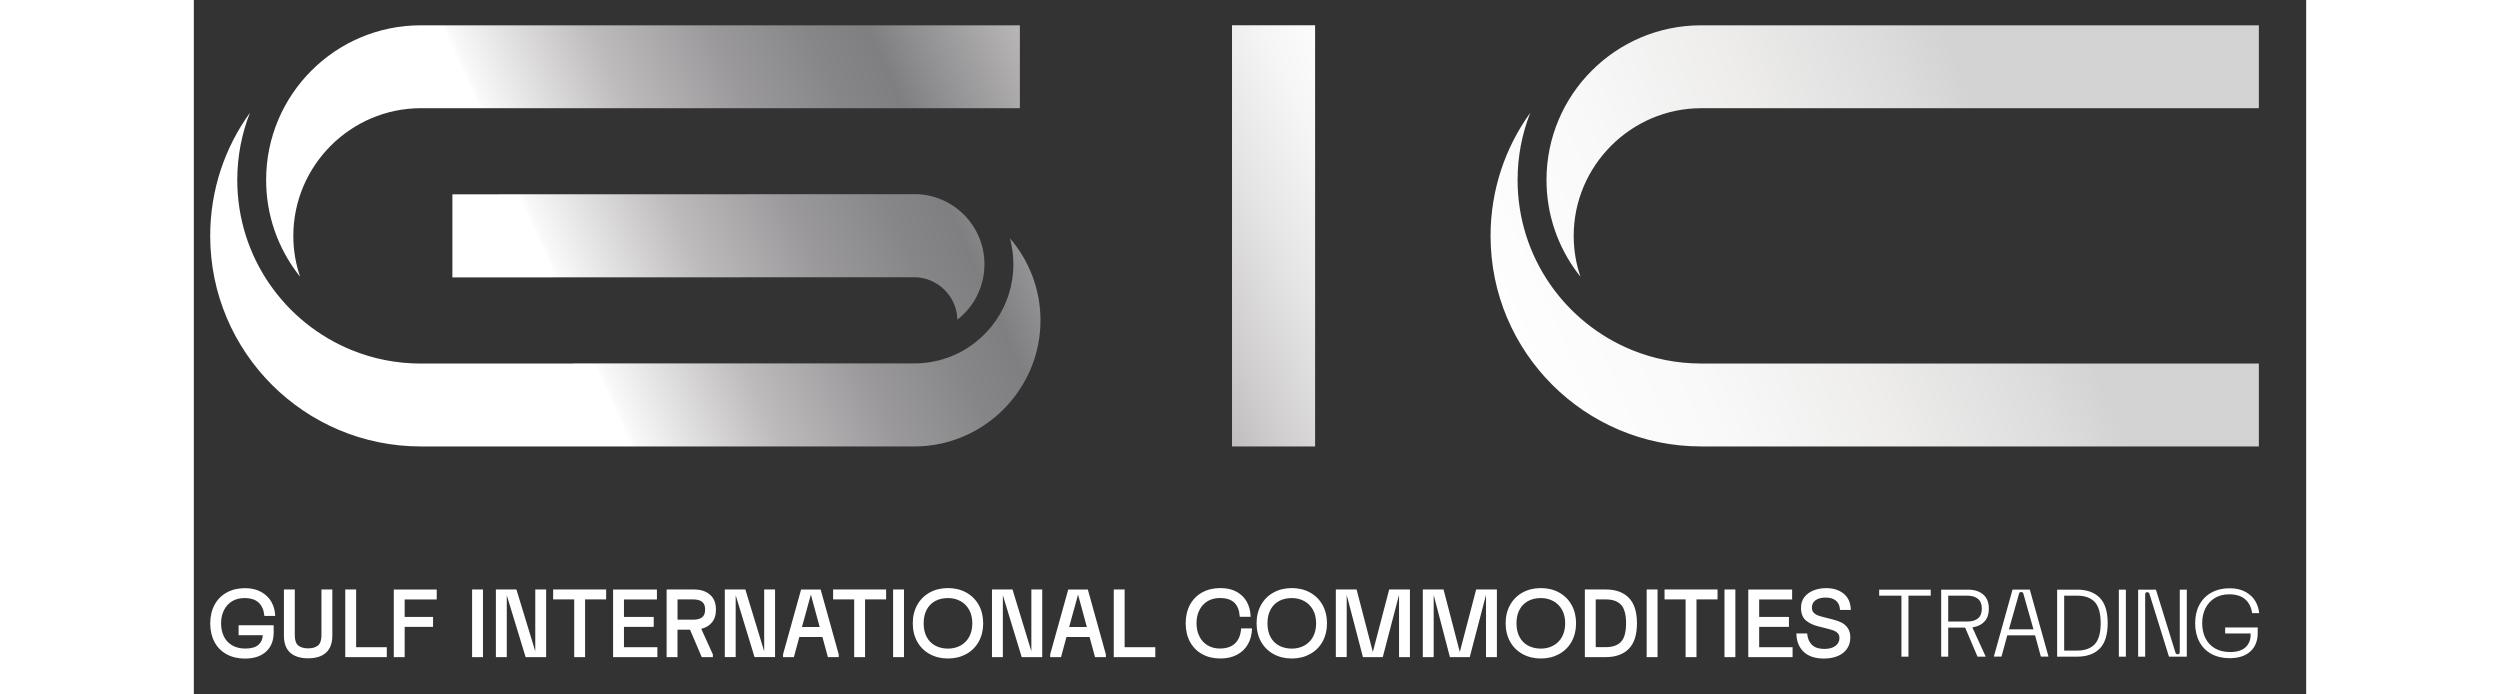 <?xml version="1.0" encoding="UTF-8"?>
<!-- Generator: Adobe Illustrator 27.5.0, SVG Export Plug-In . SVG Version: 6.00 Build 0)  -->
<svg xmlns="http://www.w3.org/2000/svg" xmlns:xlink="http://www.w3.org/1999/xlink" version="1.1" id="Layer_1" x="0px" y="0px" viewBox="0 0 516.58 169.83" style="enable-background:new 0 0 516.58 169.83;" xml:space="preserve" width="252" height="70">
<rect x="0" y="0" width="516.58" height="169.83" fill="#333333" stroke="none"/>
<style type="text/css">
	.st0{fill:#FFFFFF;}
	.st1{fill:url(#SVGID_1_);}
</style>
<g>
	<path class="st0" d="M171.01,160.7h2.66v-16.54h-2.66V160.7z M126.66,152.27c-0.64,0.75-1.5,1.26-2.57,1.51l2.84,6.26v0.66h-2.72   l-2.87-6.72h-3.06v6.72h-2.66v-16.54h6.7c1.61,0,2.92,0.42,3.89,1.26c0.98,0.84,1.47,2.07,1.47,3.65   C127.69,150.38,127.35,151.46,126.66,152.27z M125.04,149.07c0-0.87-0.23-1.48-0.72-1.88c-0.49-0.4-1.23-0.6-2.21-0.6h-3.82v4.96   h3.82c0.98,0,1.72-0.2,2.21-0.6C124.8,150.55,125.04,149.94,125.04,149.07z M153.33,144.31l4.38,15.73v0.66h-2.65l-0.04-0.15   l-1.3-4.77h-5.64l-1.34,4.93h-2.65l0.01-0.71l4.41-15.83h4.8L153.33,144.31z M153.05,153.34l-2.15-7.93l-2.18,7.93H153.05z    M139.48,159.28l-4.61-15.13h-5.02v16.54h2.66v-15.13l4.61,15.13h5.02v-16.54h-2.66V159.28z M156.34,146.59h5.15v14.11h2.66v-14.11   h5.15v-2.43h-12.96V146.59z M105.19,153.31h7.28v-2.43h-7.28v-4.28h8.06v-2.43h-10.72v16.54h10.83v-2.43h-8.17V153.31z    M31.21,155.34c0,1.2-0.28,2.04-0.83,2.51c-0.56,0.47-1.38,0.71-2.43,0.71s-1.87-0.24-2.43-0.71c-0.55-0.46-0.83-1.31-0.83-2.51   v-11.18h-2.66v11.29c0,1.83,0.51,3.23,1.52,4.15c1.01,0.92,2.48,1.39,4.4,1.39c1.91,0,3.39-0.47,4.39-1.39   c1.01-0.92,1.53-2.32,1.53-4.15v-11.29h-2.66V155.34z M9.38,147.02c0.86-0.51,1.87-0.76,3.01-0.76c1.53,0,2.7,0.38,3.48,1.13   c0.78,0.75,1.23,1.78,1.35,3.05l0.02,0.19h2.65l-0.01-0.22c-0.05-1.13-0.35-2.21-0.9-3.2c-0.55-1-1.39-1.82-2.49-2.44   c-1.1-0.62-2.44-0.93-3.99-0.93c-1.68,0-3.19,0.36-4.47,1.07c-1.28,0.71-2.29,1.73-2.98,3.03h0c-0.69,1.29-1.04,2.81-1.04,4.51   c0,1.7,0.34,3.22,1.02,4.51c0.68,1.3,1.68,2.32,2.96,3.03c1.28,0.71,2.8,1.07,4.51,1.07c2.18,0,3.91-0.57,5.15-1.69   c1.24-1.13,1.87-2.69,1.87-4.66v-1.8h-8.57v2.43h5.91c-0.04,0.97-0.38,1.73-1.03,2.32c-0.69,0.63-1.77,0.95-3.22,0.95   c-1.24,0-2.32-0.26-3.21-0.77c-0.89-0.51-1.57-1.23-2.03-2.15c-0.47-0.93-0.71-2.02-0.71-3.25c0-1.22,0.24-2.31,0.72-3.24   C7.85,148.26,8.53,147.53,9.38,147.02z M39.69,144.16h-2.66v16.54h10.16v-2.43h-7.5V144.16z M87.87,146.59h5.15v14.11h2.66v-14.11   h5.15v-2.43H87.87V146.59z M68.05,160.7h2.66v-16.54h-2.66V160.7z M48.9,160.7h2.66v-7.39h6.94v-2.43h-6.94v-4.28h7.84v-2.43H48.9   V160.7z M83.5,159.28l-4.61-15.12h-5.02v16.54h2.66v-15.12l4.61,15.12h5.02v-16.54H83.5V159.28z M412.16,145.68h5.44v14.91h1.72   v-14.91h5.44v-1.48h-12.6V145.68z M396.56,146.82c0.6-0.45,1.44-0.68,2.51-0.68c1.09,0,1.94,0.26,2.53,0.77   c0.59,0.51,0.9,1.18,0.96,2.06l0.01,0.2h2.65l-0.01-0.22c-0.06-1.62-0.66-2.9-1.77-3.79c-1.1-0.89-2.53-1.33-4.26-1.33   c-1.06,0-2.07,0.18-3,0.53c-0.93,0.36-1.7,0.9-2.27,1.61c-0.58,0.72-0.87,1.62-0.87,2.66c0,1.4,0.41,2.46,1.22,3.13   c0.78,0.65,1.82,1.14,3.08,1.44l1.79,0.45c0.81,0.21,1.43,0.38,1.85,0.53c0.39,0.14,0.74,0.36,1.04,0.67   c0.28,0.29,0.42,0.68,0.42,1.17c0,0.79-0.31,1.42-0.95,1.92c-0.65,0.51-1.57,0.76-2.76,0.76c-1.28,0-2.28-0.32-2.96-0.95   c-0.68-0.63-1.09-1.52-1.2-2.64l-0.02-0.19h-2.64l0.01,0.22c0.06,1.78,0.67,3.23,1.81,4.3c1.14,1.07,2.78,1.61,4.89,1.61   c1.31,0,2.46-0.21,3.43-0.62c0.98-0.42,1.74-1.02,2.26-1.8c0.52-0.78,0.79-1.69,0.79-2.71c0-0.95-0.21-1.73-0.62-2.32   c-0.4-0.58-0.93-1.04-1.55-1.36c-0.61-0.3-1.36-0.56-2.24-0.78l-1.79-0.45c-0.72-0.18-1.3-0.34-1.72-0.5   c-0.4-0.14-0.76-0.38-1.05-0.69c-0.29-0.3-0.42-0.69-0.42-1.19C395.69,147.85,395.97,147.26,396.56,146.82z M374.33,160.7h2.66   v-16.54h-2.66V160.7z M435.34,153.35l-0.4,0.08l3.24,7.08v0.08h-1.97l-3-7.04l-0.03-0.06h-4.14v7.1h-1.72V144.2h6.54   c1.57,0,2.83,0.4,3.75,1.2c0.91,0.78,1.37,1.94,1.37,3.45c0,1.26-0.32,2.28-0.96,3.03C437.37,152.64,436.47,153.13,435.34,153.35z    M436.3,151.25c0.64-0.52,0.96-1.33,0.96-2.41c0-1.08-0.32-1.89-0.96-2.41c-0.62-0.5-1.52-0.76-2.68-0.76h-4.58v6.33h4.58   C434.78,152.01,435.68,151.75,436.3,151.25z M382.81,153.31h7.28v-2.43h-7.28v-4.28h8.06v-2.43h-10.72v16.54h10.83v-2.43h-8.17   V153.31z M470.77,160.59h1.72V144.2h-1.72V160.59z M485.66,159.52c0,0.29-0.2,0.49-0.49,0.49c-0.27,0-0.48-0.15-0.55-0.4   l-4.78-15.41h-4.35v16.39h1.72v-15.28c0-0.29,0.2-0.49,0.49-0.49c0.27,0,0.48,0.15,0.55,0.4l4.78,15.37h4.36V144.2h-1.72V159.52z    M449,144.2l4.54,16.28v0.1h-1.84l-1.35-4.97l-0.07-0.24h-6.79l-1.42,5.2h-1.84v-0.1l4.54-16.28H449z M449.89,153.9l-2.47-8.71   c-0.04-0.25-0.25-0.41-0.53-0.41c-0.25,0-0.45,0.14-0.52,0.38l-2.48,8.74H449.89z M496.76,154.91H503v0.32   c0,1.27-0.43,2.31-1.26,3.08c-0.83,0.76-2.1,1.15-3.77,1.15c-1.41,0-2.64-0.3-3.66-0.88c-1.03-0.59-1.83-1.43-2.36-2.5   c-0.53-1.06-0.8-2.3-0.8-3.68c0-1.37,0.27-2.61,0.81-3.67c0.55-1.08,1.33-1.92,2.33-2.51c0.99-0.59,2.16-0.88,3.45-0.88   c1.77,0,3.13,0.45,4.06,1.34c0.86,0.82,1.38,1.92,1.56,3.27h1.73c-0.09-0.98-0.38-1.93-0.86-2.8c-0.53-0.97-1.35-1.76-2.42-2.37   c-1.07-0.61-2.4-0.92-3.94-0.92c-1.69,0-3.19,0.36-4.46,1.06c-1.26,0.7-2.25,1.7-2.94,2.98l-0.03,0.06   c-0.67,1.27-1.01,2.77-1.01,4.45c0,1.71,0.34,3.22,1.02,4.51c0.67,1.28,1.65,2.28,2.91,2.98c1.27,0.7,2.79,1.06,4.5,1.06   c2.16,0,3.87-0.55,5.07-1.64c1.19-1.08,1.8-2.6,1.8-4.51v-1.36h-7.96V154.91z M466.09,146.18c1.3,1.31,1.95,3.4,1.95,6.22   c0,2.82-0.66,4.91-1.95,6.22c-1.29,1.31-3.15,1.97-5.53,1.97h-4.88V144.2h4.88C462.94,144.2,464.8,144.87,466.09,146.18z    M466.33,152.39c0-2.39-0.49-4.13-1.45-5.16c-0.97-1.03-2.42-1.56-4.32-1.56h-3.16v13.43h3.16c1.9,0,3.35-0.52,4.32-1.56   C465.84,156.52,466.33,154.79,466.33,152.39z M359.67,146.59h5.15v14.11h2.66v-14.11h5.15v-2.43h-12.96V146.59z M288.33,159.45   l-3.98-15.3h-5.07v16.54h2.66l0-15.2c0,0.01,0.01,0.02,0.01,0.05l3.96,15.16h4.85l3.96-15.15c0.01-0.02,0.01-0.03,0.02-0.04v15.19   h2.66v-16.54h-5.07L288.33,159.45z M256.1,153.87c-0.12,1.49-0.61,2.67-1.48,3.49c-0.87,0.82-2.11,1.24-3.68,1.24   c-1.14,0-2.15-0.26-3.01-0.77c-0.86-0.51-1.53-1.24-2-2.17c-0.48-0.93-0.72-2.02-0.72-3.24c0-1.22,0.24-2.31,0.72-3.24   c0.47-0.93,1.15-1.66,2-2.17c0.86-0.51,1.87-0.76,3.01-0.76c3.02,0,4.6,1.44,4.83,4.4l0.02,0.19h2.65l-0.01-0.22   c-0.05-1.24-0.35-2.38-0.9-3.4c-0.55-1.03-1.38-1.86-2.48-2.48c-1.09-0.61-2.43-0.92-4-0.92c-1.68,0-3.19,0.36-4.47,1.07   c-1.28,0.71-2.29,1.73-2.98,3.03c-0.69,1.29-1.04,2.81-1.04,4.51c0,1.7,0.35,3.22,1.04,4.51c0.7,1.3,1.7,2.32,2.98,3.03   c1.28,0.71,2.78,1.07,4.47,1.07c1.58,0,2.96-0.32,4.11-0.94c1.15-0.63,2.04-1.5,2.64-2.58c0.6-1.08,0.92-2.3,0.97-3.62l0.01-0.22   h-2.65L256.1,153.87z M227.63,144.16h-2.66v16.54h10.16v-2.43h-7.5V144.16z M218.67,144.31l4.37,15.73v0.66h-2.65l-0.04-0.15   l-1.3-4.77h-5.64l-1.34,4.93h-2.65l0.01-0.71l4.41-15.83h4.8L218.67,144.31z M218.39,153.34l-2.15-7.93l-2.18,7.93H218.39z    M204.82,159.28l-4.61-15.12h-5.02v16.54h2.66v-15.13l4.61,15.13h5.02v-16.54h-2.66V159.28z M276.03,147.94   c0.72,1.3,1.09,2.81,1.09,4.49c0,1.68-0.37,3.19-1.09,4.49c-0.72,1.3-1.75,2.32-3.06,3.04c-1.3,0.71-2.8,1.08-4.46,1.08   c-1.65,0-3.15-0.36-4.46-1.08c-1.31-0.72-2.34-1.74-3.06-3.04c-0.72-1.29-1.09-2.8-1.09-4.49c0-1.69,0.37-3.2,1.09-4.49   c0.73-1.3,1.75-2.32,3.06-3.04c1.3-0.72,2.8-1.08,4.46-1.08s3.15,0.36,4.46,1.08C274.27,145.62,275.3,146.64,276.03,147.94z    M274.46,152.43c0-1.27-0.26-2.39-0.78-3.31c-0.52-0.92-1.23-1.64-2.12-2.12c-0.9-0.49-1.92-0.74-3.05-0.74   c-1.2,0-2.26,0.25-3.15,0.74c-0.88,0.49-1.58,1.19-2.06,2.11c-0.49,0.92-0.74,2.04-0.74,3.33c0,1.29,0.25,2.41,0.74,3.33   c0.48,0.91,1.18,1.62,2.08,2.11c0.9,0.49,1.95,0.74,3.14,0.74c1.12,0,2.15-0.25,3.05-0.74c0.89-0.49,1.61-1.2,2.12-2.12   C274.2,154.81,274.46,153.7,274.46,152.43z M350.92,146.18c1.33,1.34,2,3.44,2,6.25c0,2.81-0.67,4.91-2,6.25   c-1.33,1.34-3.21,2.02-5.6,2.02h-5.14v-16.54h5.14C347.71,144.16,349.6,144.84,350.92,146.18z M350.26,152.43   c0-2.13-0.41-3.65-1.23-4.53c-0.81-0.87-2.06-1.31-3.71-1.31h-2.48v11.67h2.48c1.65,0,2.9-0.44,3.71-1.31   C349.85,156.08,350.26,154.56,350.26,152.43z M336.94,147.94c0.72,1.3,1.09,2.81,1.09,4.49c0,1.68-0.37,3.19-1.09,4.49   c-0.72,1.3-1.75,2.32-3.06,3.04c-1.3,0.71-2.8,1.08-4.46,1.08c-1.65,0-3.15-0.36-4.46-1.08c-1.31-0.72-2.34-1.74-3.06-3.04   c-0.72-1.29-1.09-2.8-1.09-4.49c0-1.69,0.37-3.2,1.09-4.49c0.72-1.3,1.75-2.32,3.06-3.04c1.3-0.72,2.8-1.08,4.46-1.08   s3.15,0.36,4.46,1.08C335.18,145.62,336.21,146.64,336.94,147.94z M335.37,152.43c0-1.27-0.26-2.39-0.78-3.31   c-0.51-0.92-1.23-1.64-2.12-2.12c-0.9-0.49-1.92-0.74-3.05-0.74c-1.2,0-2.26,0.25-3.15,0.74c-0.88,0.49-1.58,1.19-2.07,2.11   c-0.49,0.92-0.74,2.04-0.74,3.33c0,1.29,0.25,2.41,0.74,3.33c0.49,0.91,1.18,1.62,2.08,2.11c0.9,0.49,1.95,0.74,3.14,0.74   c1.12,0,2.15-0.25,3.05-0.74c0.89-0.49,1.61-1.2,2.12-2.12C335.11,154.81,335.37,153.7,335.37,152.43z M191.95,147.94   c0.72,1.3,1.09,2.81,1.09,4.49c0,1.68-0.37,3.19-1.09,4.49c-0.72,1.3-1.75,2.32-3.06,3.04c-1.3,0.71-2.8,1.08-4.46,1.08   c-1.65,0-3.15-0.36-4.46-1.08c-1.31-0.72-2.34-1.74-3.06-3.04c-0.72-1.29-1.09-2.8-1.09-4.49c0-1.69,0.37-3.2,1.09-4.49   c0.73-1.3,1.75-2.32,3.06-3.04c1.3-0.72,2.8-1.08,4.46-1.08c1.65,0,3.15,0.36,4.46,1.08C190.19,145.62,191.22,146.64,191.95,147.94   z M190.38,152.43c0-1.27-0.26-2.39-0.78-3.31c-0.52-0.92-1.23-1.64-2.12-2.12c-0.9-0.49-1.92-0.74-3.05-0.74   c-1.2,0-2.26,0.25-3.15,0.74h0c-0.88,0.49-1.58,1.19-2.06,2.11c-0.49,0.92-0.74,2.04-0.74,3.33c0,1.29,0.25,2.41,0.74,3.33   c0.48,0.91,1.18,1.62,2.08,2.11c0.9,0.49,1.95,0.74,3.14,0.74c1.12,0,2.15-0.25,3.05-0.74c0.89-0.49,1.61-1.2,2.12-2.12   C190.12,154.81,190.38,153.7,190.38,152.43z M355.3,160.7h2.66v-16.54h-2.66V160.7z M309.6,159.45l-3.98-15.29h-5.07v16.54h2.66   l0-15.21c0,0.01,0.01,0.03,0.01,0.05l3.96,15.16h4.85l3.96-15.15c0.01-0.02,0.01-0.03,0.02-0.04v15.19h2.66v-16.54h-5.07   L309.6,159.45z"></path>
	<linearGradient id="SVGID_1_" gradientUnits="userSpaceOnUse" x1="31.756" y1="167.555" x2="457.533" y2="-23.83">
		<stop offset="0.198" style="stop-color:#FFFFFF"></stop>
		<stop offset="0.201" style="stop-color:#FAF9F9"></stop>
		<stop offset="0.269" style="stop-color:#BDBBBC"></stop>
		<stop offset="0.327" style="stop-color:#9A989A"></stop>
		<stop offset="0.373" style="stop-color:#868688"></stop>
		<stop offset="0.401" style="stop-color:#7F7F81"></stop>
		<stop offset="0.423" style="stop-color:#908F91"></stop>
		<stop offset="0.466" style="stop-color:#B2B0B1"></stop>
		<stop offset="0.509" style="stop-color:#CFCDCD"></stop>
		<stop offset="0.551" style="stop-color:#E6E5E5"></stop>
		<stop offset="0.591" style="stop-color:#F7F6F6"></stop>
		<stop offset="0.627" style="stop-color:#FFFFFF"></stop>
		<stop offset="0.722" style="stop-color:#F9F9F9"></stop>
		<stop offset="0.805" style="stop-color:#EEEDEC"></stop>
		<stop offset="0.883" style="stop-color:#DCDCDC"></stop>
		<stop offset="0.914" style="stop-color:#D3D3D3"></stop>
	</linearGradient>
	<path class="st1" d="M274.21,109.18h-20.32v-103h20.32V109.18z M25.98,67.66c-1.07-3.14-1.65-6.49-1.65-9.98   c0-17.17,14.04-31.22,31.21-31.22h33.47h36.38h5h56.41h15.21V16.31V6.19h-14.34h-57.29h-5H55.5c-20.89,0-37.82,16.93-37.82,37.82   c0,8.56,2.84,16.45,7.63,22.79C25.53,67.09,25.75,67.38,25.98,67.66z M55.5,109.18h37.3h32.6h21.34h29.46c0.06,0,0.13,0,0.19,0   c2.16-0.01,4.27-0.25,6.31-0.69c6.67-1.45,12.56-5.07,16.87-10.07c4.66-5.41,7.48-12.43,7.48-20.08c0-7.65-2.82-14.68-7.48-20.08   c0.56,2.04,0.85,4.18,0.85,6.39c0,5.08-1.56,9.8-4.24,13.69c-1.39,2.02-3.07,3.82-4.99,5.34c-4.12,3.25-9.33,5.19-14.99,5.19   h-64.32h-1.27H96.13h-2.17H92.8v0.04H55.5c-5.98,0-11.69-1.17-16.9-3.29c-16.41-6.68-27.98-22.78-27.98-41.6   c0-5.8,1.1-11.35,3.1-16.44C7.6,36.04,4,46.44,4,57.68C4,86.12,27.06,109.18,55.5,109.18z M339.1,67.66   c-1.07-3.14-1.65-6.49-1.65-9.98c0-17.17,14.05-31.22,31.22-31.22h136.34V16.31V6.19h-19.45h-17.11h-99.83   c-20.89,0-37.82,16.93-37.82,37.82c0,8.56,2.84,16.45,7.63,22.79C338.65,67.09,338.87,67.38,339.1,67.66z M368.62,109.18h92.36   h34.74h9.29V99.06V88.9H368.62c-5.98,0-11.69-1.17-16.9-3.29c-16.41-6.68-27.99-22.78-27.99-41.6c0-5.8,1.1-11.35,3.11-16.44   c-6.11,8.47-9.72,18.87-9.72,30.11C317.12,86.13,340.18,109.18,368.62,109.18z M176.2,47.49L63.23,47.52v20.32l112.96-0.04   c5.7,0,10.45,4.7,10.53,10.38c1.81-1.41,3.33-3.18,4.46-5.19c1.38-2.47,2.17-5.32,2.17-8.36c0-9.41-7.58-17.06-16.97-17.16   C176.32,47.49,176.26,47.49,176.2,47.49z"></path>
</g>
</svg>
